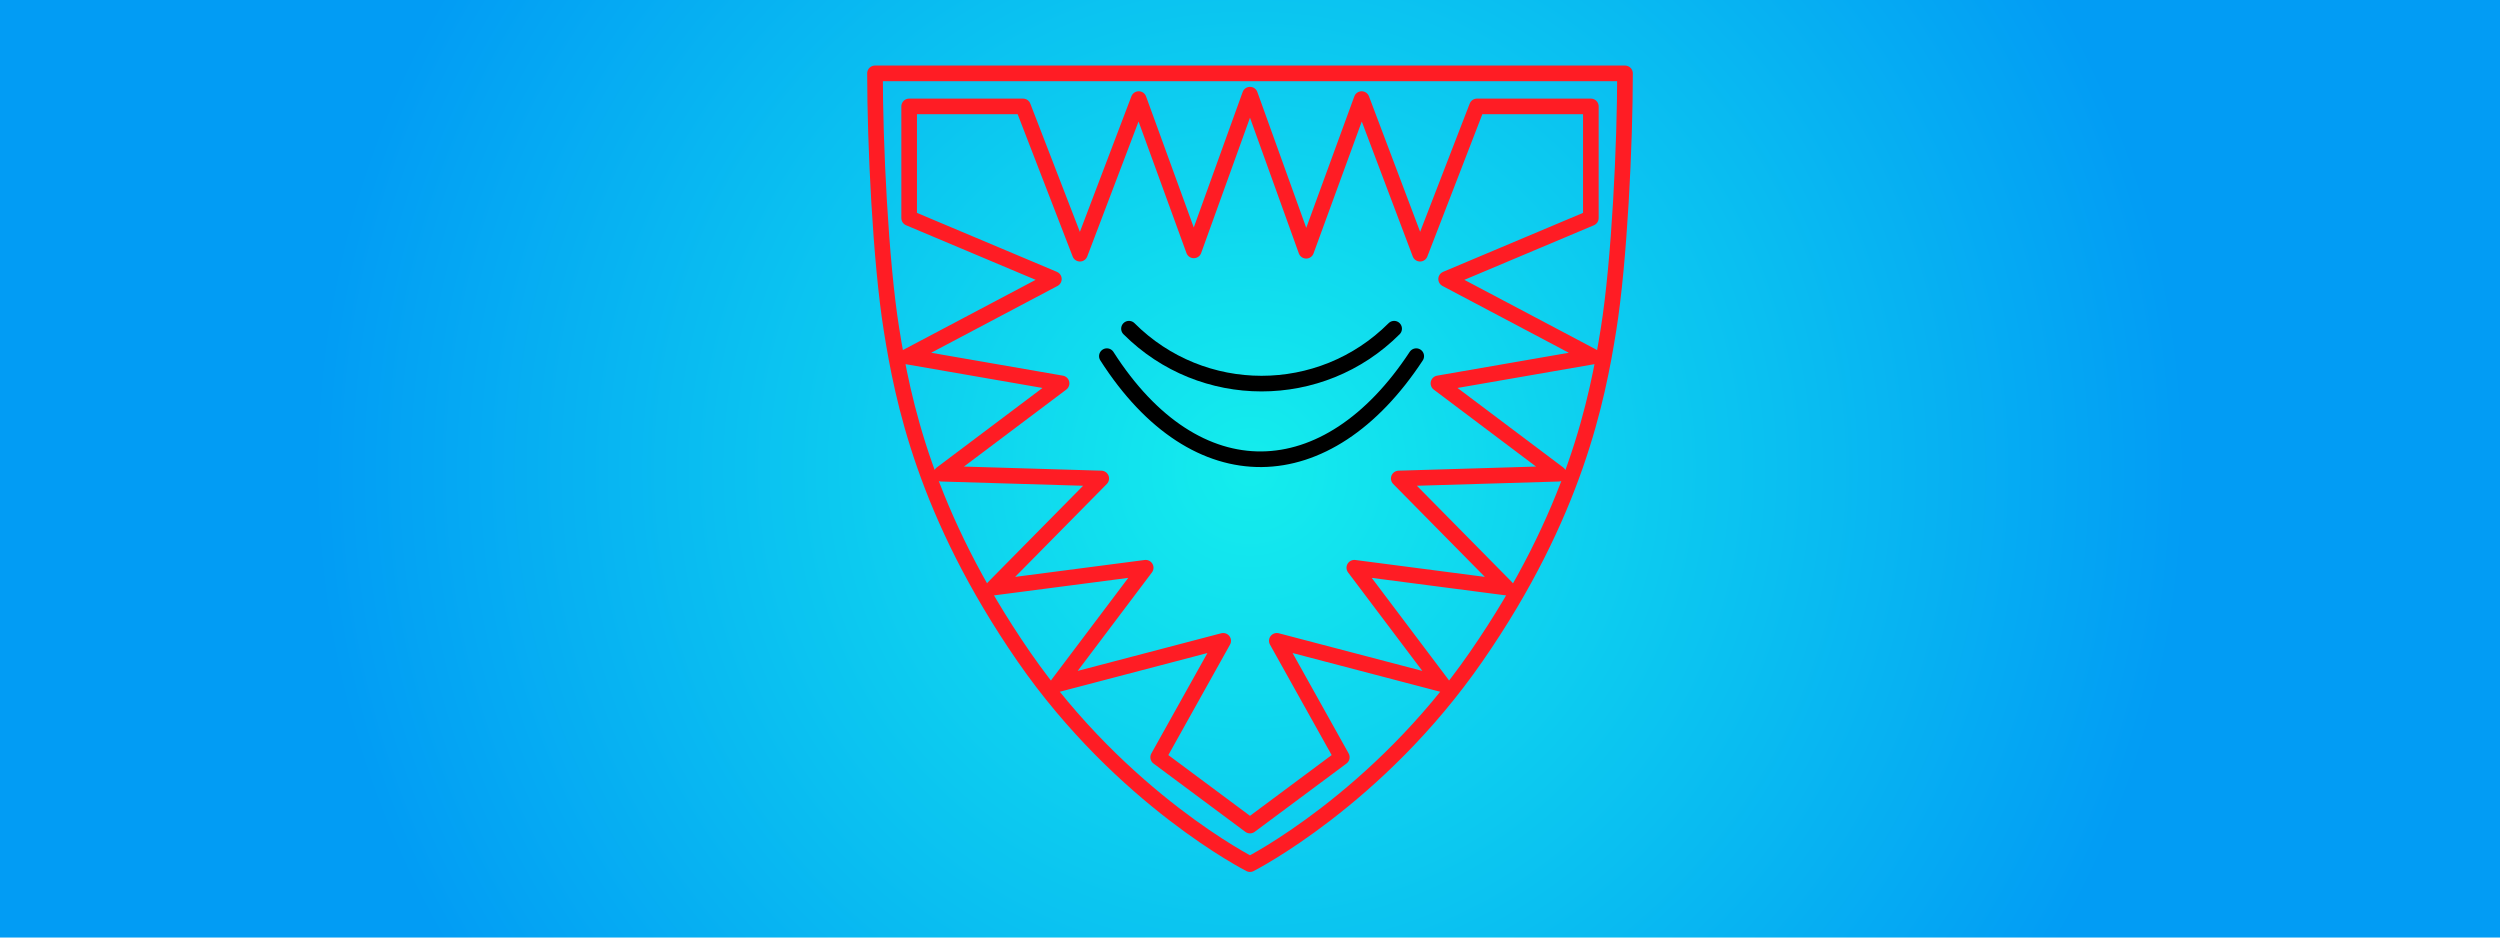 <?xml version="1.0" encoding="utf-8"?>
<svg x="0pt" y="0pt" width="800pt" height="300pt" viewBox="0 0 800 300" xmlns="http://www.w3.org/2000/svg" xmlns:xlink="http://www.w3.org/1999/xlink">
  <g id="1">
    <title>Layer 1</title>
    <radialGradient cx="400" cy="150" r="300" fx="400" fy="150" gradientUnits="userSpaceOnUse" gradientTransform="matrix(-4.37114e-08,1,-1,-4.37114e-08,550,-250)" id="4">
      <stop style="stop-color:#14eded;stop-opacity:1;"/>
      <stop offset="1" style="stop-color:#029cf4;stop-opacity:1;"/>
    </radialGradient>
    <defs>
      <title>Path</title>
      <g id="2">
        <defs>
          <path id="3" d="M0,0 C0,0,800,0,800,0 C800,0,800,300,800,300 C800,300,0,300,0,300 C0,300,0,0,0,0 z"/>
        </defs>
        <use xlink:href="#3" style="fill:url(#4);fill-opacity:1;fill-rule:evenodd;opacity:1;stroke:none;"/>
      </g>
    </defs>
    <use xlink:href="#2"/>
  </g>
  <g id="5">
    <title>Layer 31</title>
    <defs>
      <title>Path 34</title>
      <g id="6">
        <defs>
          <path id="7" d="M400,30.292 C400,30.292,382.017,80.126,382.017,80.126 C382.017,80.126,364.387,31.702,364.387,31.702 C364.387,31.702,345.582,81.184,345.582,81.184 C345.582,81.184,327.364,34.053,327.364,34.053 C315.219,34.053,303.074,34.053,290.929,34.053 C290.929,45.963,290.929,57.873,290.929,69.783 C306.365,76.287,321.801,82.79,337.237,89.294 C337.237,89.294,290.341,114.093,290.341,114.093 C306.796,116.953,323.25,119.813,339.705,122.673 C326.894,132.311,314.083,141.949,301.272,151.587 C318.314,152.096,335.356,152.605,352.399,153.115 C340.92,164.751,329.44,176.386,317.961,188.022 C334.181,185.907,350.401,183.791,366.62,181.675 C366.62,181.675,338.53,218.934,338.53,218.934 C356.16,214.311,373.79,209.688,391.42,205.065 C384.486,217.484,377.551,229.904,370.617,242.323 C380.411,249.61,390.206,256.897,400,264.184 C409.794,256.897,419.589,249.61,429.383,242.323 C422.449,229.904,415.514,217.484,408.58,205.065 C426.21,209.688,443.84,214.311,461.47,218.934 C452.107,206.514,442.743,194.095,433.38,181.675 C449.599,183.791,465.819,185.907,482.039,188.022 C470.56,176.386,459.08,164.751,447.601,153.115 C464.644,152.605,481.686,152.096,498.728,151.587 C485.917,141.949,473.106,132.311,460.295,122.673 C476.75,119.813,493.204,116.953,509.659,114.093 C494.027,105.827,478.395,97.56,462.763,89.294 C478.199,82.79,493.635,76.287,509.071,69.783 C509.071,69.783,509.071,34.053,509.071,34.053 C496.926,34.053,484.781,34.053,472.636,34.053 C466.563,49.763,460.491,65.474,454.418,81.184 C454.418,81.184,435.73,31.702,435.73,31.702 C429.814,47.883,423.899,64.063,417.983,80.244 C417.983,80.244,400,30.292,400,30.292 C400,30.292,400,30.292,400,30.292 z M400,276.525 C400,276.525,359.216,255.839,327.599,210.119 C295.982,164.28,288.813,127.61,285.287,105.513 C281.761,83.535,279.998,45.806,279.998,23.475 C319.999,23.475,359.999,23.475,400,23.475 C440.001,23.475,480.001,23.475,520.002,23.475 C520.002,45.806,518.239,83.535,514.713,105.513 C511.187,127.492,504.135,164.28,472.401,210.119 C440.784,255.839,400,276.525,400,276.525 C400,276.525,400,276.525,400,276.525 z"/>
        </defs>
        <use xlink:href="#7" style="fill:none;opacity:1;stroke:#ff1c24;stroke-linecap:butt;stroke-linejoin:round;stroke-miterlimit:10;stroke-opacity:1;stroke-width:5;"/>
      </g>
    </defs>
    <use xlink:href="#6"/>
    <defs>
      <title>Path</title>
      <g id="8">
        <defs>
          <path id="9" d="M361.271,105.182 C384.703,128.613,422.693,128.613,446.124,105.182"/>
        </defs>
        <use xlink:href="#9" style="fill:none;opacity:1;stroke:#000000;stroke-linecap:round;stroke-linejoin:round;stroke-miterlimit:10;stroke-opacity:1;stroke-width:5;"/>
      </g>
    </defs>
    <use xlink:href="#8"/>
    <defs>
      <title>Path</title>
      <g id="10">
        <defs>
          <path id="11" d="M354.2,113.968 C382.725,158.606,424.726,157.304,453.195,113.968"/>
        </defs>
        <use xlink:href="#11" style="fill:none;opacity:1;stroke:#000000;stroke-linecap:round;stroke-linejoin:round;stroke-miterlimit:10;stroke-opacity:1;stroke-width:5;"/>
      </g>
    </defs>
    <use xlink:href="#10"/>
  </g>
</svg>
